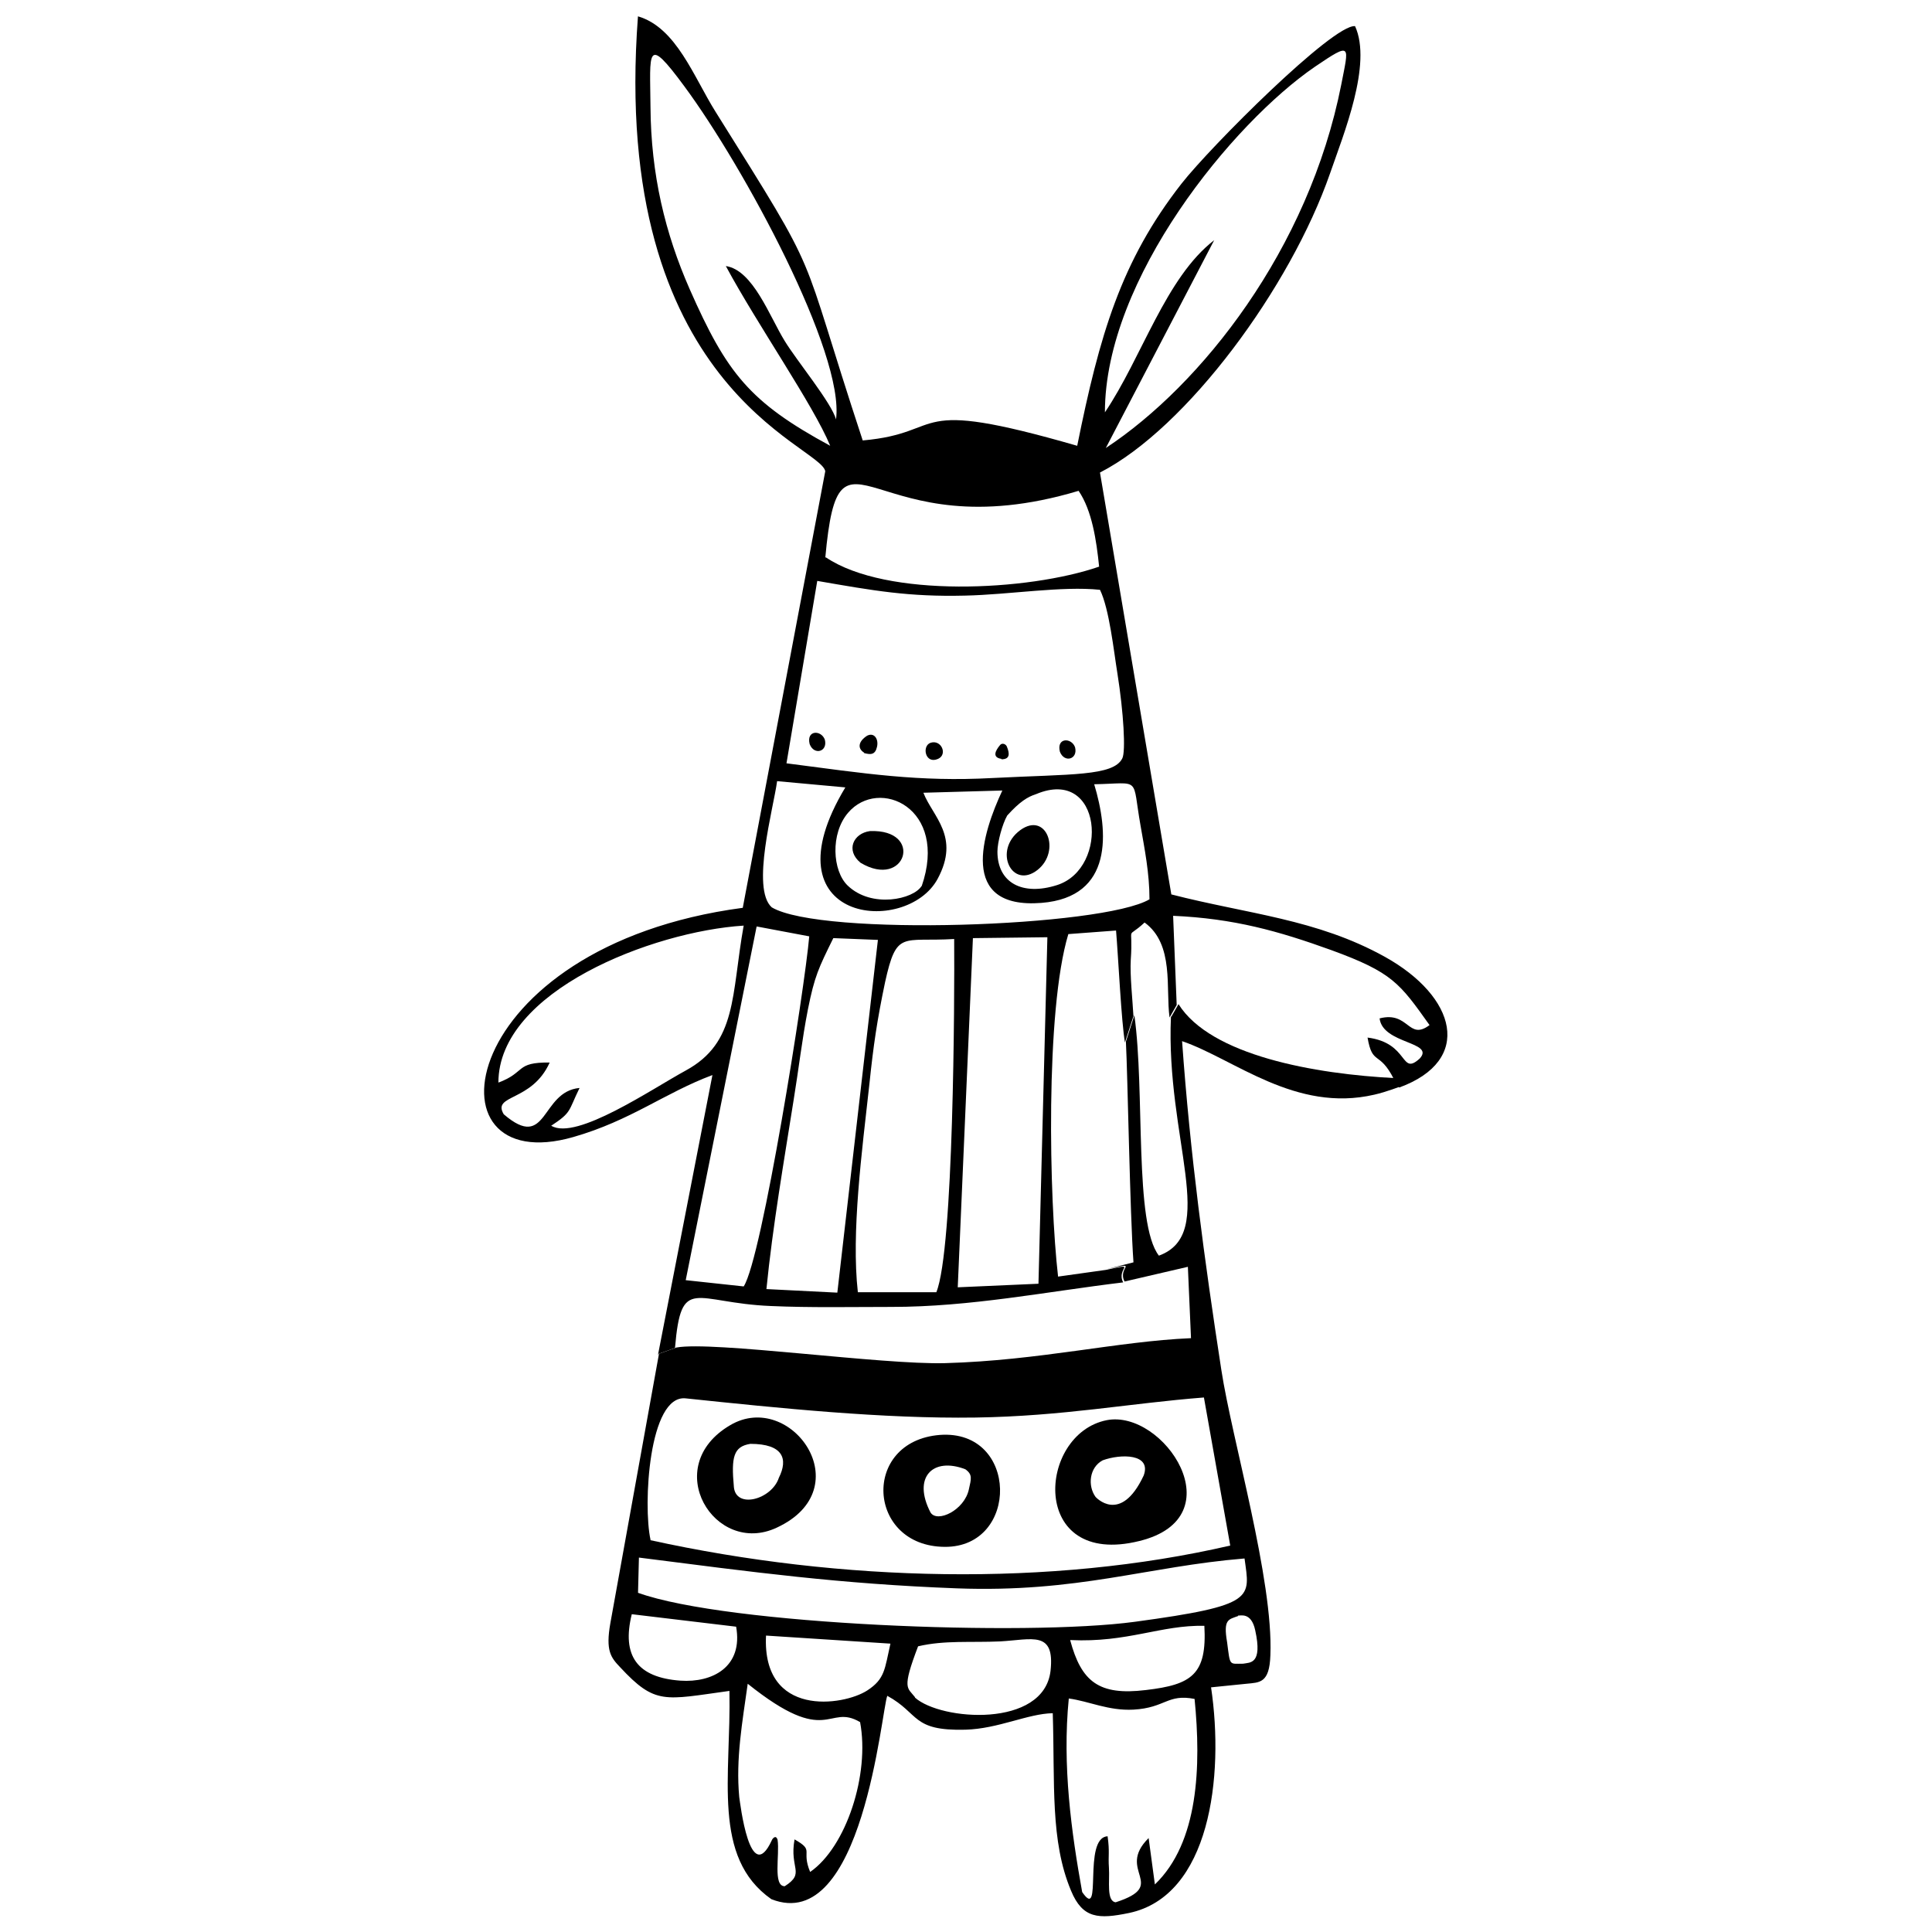 <?xml version="1.0" encoding="UTF-8"?>
<!-- Uploaded to: SVG Repo, www.svgrepo.com, Generator: SVG Repo Mixer Tools -->
<svg width="800px" height="800px" version="1.1" viewBox="144 144 512 512" xmlns="http://www.w3.org/2000/svg">
 <defs>
  <clipPath id="b">
   <path d="m272 148.09h256v355.91h-256z"/>
  </clipPath>
  <clipPath id="a">
   <path d="m305 410h211v241.9h-211z"/>
  </clipPath>
 </defs>
 <g clip-path="url(#b)">
  <path d="m371.34 486.45c-1.773-15.836 1.062-37.109 3.074-55.309 1.062-10.164 2.008-16.664 4.137-26.828 3.074-13.945 4.492-10.637 18.316-11.465 0.117 15.719-0.117 82.371-4.727 93.602zm50.227-94.074-2.363 91.828-21.391 0.945 4.019-92.535 19.855-0.238zm-131.54 49.992c5.555-3.664 4.492-3.781 7.562-10.047-10.398 0.945-8.391 17.02-20.09 6.973-3.191-5.316 7.445-3.191 12.172-13.711-9.219-0.117-6.262 2.602-13.59 5.316 0-24.227 40.773-40.062 65-41.602-3.309 18.438-1.656 30.965-15.363 38.41-9.102 4.965-28.953 18.555-35.574 14.656zm54.602-52.828 13.828 2.602c-1.184 13.828-12.527 85.445-17.371 92.773l-15.363-1.656 18.789-93.719zm2.481 96.082c1.656-16.664 4.727-34.391 7.211-50.109 1.301-7.918 2.246-16.191 3.781-23.992 1.773-8.863 2.836-10.992 6.738-18.91l11.816 0.473-10.754 93.48-18.789-0.945zm41.129-106.84c-2.129 3.547-13.238 6.027-19.617-0.117-4.019-3.898-4.609-13.711 0.117-19.262 8.156-9.574 26.711-1.301 19.5 19.5zm30.371-24.344c17.492-7.328 19.5 19.617 5.555 24.109-9.219 2.953-15.836-0.59-15.836-8.863 0-2.481 1.301-7.328 2.602-9.574 3.309-3.664 5.438-4.965 7.684-5.672zm-8.98-0.945c-5.199 11.109-11.938 31.555 10.398 29.781 19.145-1.535 17.727-18.91 13.945-31.438 12.645-0.238 9.926-2.246 12.289 10.992 1.062 6.144 2.363 12.527 2.363 19.5-12.41 7.328-86.98 9.926-100.1 2.129-5.555-4.965 0.473-26.355 1.418-33.445l18.082 1.656c-21.629 35.926 16.191 39.59 24.465 24.227 6.027-11.227-1.301-16.426-3.781-22.809l20.918-0.59zm-49.047-55.547c15.008 2.602 24.227 4.254 39.117 3.898 11.699-0.238 25.762-2.602 35.809-1.535 2.481 5.082 3.664 16.309 4.609 22.102 1.656 10.398 2.246 20.801 1.301 22.574-2.363 4.727-13.59 4.137-34.391 5.199-19.617 1.062-33.684-1.184-54.602-3.898l8.156-48.336zm2.129-6.144c3.781-41.48 11.938-1.184 67.129-17.727 3.547 5.199 4.727 13.117 5.438 20.09-18.789 6.5-56.371 8.391-72.445-2.481zm-10.754-57.438c-4.019-6.5-8.391-18.789-15.602-19.855 8.391 15.602 23.164 36.754 27.656 47.629-21.391-11.582-27.418-19.262-37.227-41.48-6.5-14.773-10.281-30.371-10.398-48.336-0.117-14.656-1.301-19.383 8.98-5.438 15.719 21.273 42.547 70.789 40.184 88.281-1.062-4.254-10.52-15.719-13.59-20.801zm84.855 18.91c0-35.453 33.918-76.699 55.664-91.59 9.926-6.738 8.98-5.672 6.973 4.727-8.629 43.727-37.109 79.656-62.398 96.316l28.719-55.074c-12.883 9.926-19.145 31.082-28.953 45.617zm-118.54 249.6 4.609-1.656c1.656-19.5 5.082-11.938 25.41-11.109 10.52 0.473 21.391 0.238 31.91 0.238 21.035 0 40.891-4.019 61.453-6.5-2.008-3.898 4.254-5.199-4.609-3.309l-12.645 1.773c-2.363-20.445-3.426-70.438 2.719-90.766l12.645-0.945c0.59 6.973 1.418 24.465 2.363 29.664l2.246-6.973c-0.238-4.371-0.945-10.754-0.711-14.891 0.711-10.047-1.535-5.082 3.664-9.926 7.918 5.789 5.555 17.492 6.617 25.172l1.891-3.309-0.945-23.637c16.074 0.711 27.891 4.019 41.953 9.102 16.191 5.91 18.082 8.746 26 19.855-5.672 4.254-5.438-3.781-13.238-1.773 0.828 6.856 14.773 6.144 10.637 10.637-5.199 4.727-2.719-4.137-13.828-5.555 1.301 7.562 3.074 3.309 6.973 10.992l1.418 2.246c19.738-7.211 15.129-24.109-3.781-34.629-18.082-10.047-36.398-11.344-56.609-16.547l-18.91-111.8c23.047-11.816 50.465-49.047 60.98-79.301 3.547-10.281 11.227-28.953 6.617-39-5.789-0.59-38.289 31.91-45.973 41.719-16.074 20.562-21.746 40.184-27.656 69.492-45.855-13.238-33.918-3.426-56.844-1.418-17.727-53.773-9.926-40.656-39-87.102-5.789-9.219-10.398-22.336-20.562-25.289-7.445 98.562 48.336 113.57 49.637 120.55l-21.863 115.7c-76.344 10.164-85.211 72.328-44.91 60.746 15.246-4.371 24.227-11.699 36.871-16.426l-14.418 74.102z" fill-rule="evenodd"/>
 </g>
 <g clip-path="url(#a)">
  <path d="m358.7 640.09c-2.481-5.91 1.301-5.555-4.137-8.629-1.418 7.801 2.953 8.863-2.602 12.41-3.191 0-1.301-8.273-1.891-12.289-0.473-1.535-1.418-0.238-1.535 0.117-5.789 12.527-8.391-9.926-8.629-11.465-0.945-10.164 0.828-19.855 2.246-30.02 21.391 17.137 21.156 5.082 29.781 10.164 2.602 13.828-3.664 33.09-13.238 39.711zm68.547-45.973c5.316 0.711 10.52 3.309 17.137 2.953 8.508-0.473 8.98-4.254 16.191-2.836 1.773 17.844 1.062 38.055-10.52 49.164l-1.656-12.289c-8.863 8.746 5.555 12.41-8.746 17.02-2.481-0.355-1.535-5.555-1.773-9.102-0.238-3.426 0.238-4.137-0.355-8.391-6.738 0.355-1.184 22.926-6.738 14.773-2.836-15.719-5.316-33.445-3.547-51.289zm-40.773-0.355c-2.008-2.602-3.547-2.008 0.828-13.473 7.09-1.656 13.945-0.945 21.746-1.301 8.508-0.473 14.535-2.953 13.355 7.801-1.773 15.246-29.074 13.238-35.926 7.09zm-39.355-16.309 32.855 2.129c-1.535 6.738-1.418 9.336-6.144 12.41-6.383 4.137-27.891 7.211-26.828-14.535zm-35.691-5.672 27.656 3.309c1.891 10.637-6.262 14.891-14.773 14.301-11.465-0.828-15.602-6.617-12.883-17.609zm116.29 6.856c15.129 0.711 23.871-4.019 35.453-3.781 0.711 12.883-3.309 15.602-15.48 17.02-12.527 1.535-17.137-2.246-20.09-13.238zm44.316-6.5c0.59 0.117 3.547-1.062 4.609 3.898 2.008 9.102-1.418 8.508-3.191 8.863-3.781 0-3.426 0.711-4.254-5.672-1.062-6.144 0.355-6.027 2.953-6.973zm-158.95-6.027 0.238-9.336c30.609 3.898 53.062 6.973 84.266 8.156 32.145 1.184 50.344-5.789 76.227-7.918 1.418 10.52 3.191 12.41-29.074 16.781-28.836 3.898-108.02 0.828-131.66-7.684zm3.309-14.062c-2.008-9.102-0.473-38.527 9.336-37.465 24.816 2.602 52.355 5.438 76.816 5.082 23.281-0.355 40.773-3.781 60.508-5.316l6.973 39.238c-47.508 10.992-103.05 9.691-153.64-1.418zm137.92-138.63c-1.418 32.262 12.645 57.555-3.191 63.344-6.617-8.508-3.664-43.492-6.5-63.699l-2.246 6.973c0.473 8.863 1.062 45.383 2.008 58.5l-6.973 1.773c8.863-1.891 2.602-0.59 4.609 3.309l16.781-3.898 0.828 18.91c-19.5 0.828-40.062 5.91-65.117 6.617-16.781 0.473-61.691-5.91-71.266-4.137l-4.609 1.656-12.883 71.383c-1.301 7.328 0.117 9.102 2.602 11.699 9.336 10.047 11.699 8.629 28.953 6.262 0.473 22.691-4.727 44.082 11.109 55.191 24.227 9.574 29.191-50.227 30.727-53.891 8.629 4.727 6.383 9.336 20.684 8.98 8.746-0.238 16.547-4.254 23.164-4.371 0.59 18.672-0.711 33.801 4.844 47.035 3.074 7.445 7.328 7.562 15.363 5.91 21.391-4.492 25.289-36.047 21.746-59.801l9.336-0.945c3.547-0.355 6.144-0.117 6.383-7.562 0.828-19.973-10.164-57.082-13-75.637-4.492-29.191-8.273-57.199-10.398-87.102 13.828 4.727 30.02 19.027 50.938 14.184 3.191-0.711 7.09-2.246 7.09-2.246l-1.301-2.129c-21.629-1.062-49.164-6.027-57.672-19.617l-1.891 3.309z" fill-rule="evenodd"/>
 </g>
 <path d="m436.22 531c4.844-1.773 13-1.773 10.871 4.019-6.144 13.117-12.762 5.672-12.762 5.672-2.129-2.953-1.656-7.801 1.891-9.691zm1.062-10.637c-18.438 3.664-20.562 39.238 8.629 32.027 25.645-6.262 6.5-34.98-8.629-32.027z" fill-rule="evenodd"/>
 <path d="m338.48 537.98c-0.711-7.801-0.117-10.637 4.371-11.344 8.746 0 10.047 4.019 7.562 8.98-1.891 5.789-11.465 8.391-11.938 2.363zm-0.945-16.309c-18.789 10.992-4.137 34.863 12.289 27.184 22.453-10.398 3.781-36.637-12.289-27.184z" fill-rule="evenodd"/>
 <path d="m390.6 544.83c-4.844-9.336 0.59-14.773 9.219-11.465 2.008 1.418 1.535 2.602 0.945 5.316-1.184 5.555-8.391 8.98-10.164 6.144zm2.481-20.562c-20.918 1.656-19.383 29.547 1.301 29.664 19.855 0.117 19.617-31.199-1.301-29.664z" fill-rule="evenodd"/>
 <path d="m414.36 364.01c-7.328 5.438-2.129 15.836 4.609 10.52 6.262-4.965 2.363-15.602-4.609-10.52z" fill-rule="evenodd"/>
 <path d="m372.05 372.64c12.055 7.211 16.898-8.98 2.481-8.391-4.371 0.59-6.5 5.082-2.481 8.391z" fill-rule="evenodd"/>
 <path d="m409.39 345.22c2.246 0 2.246-1.418 1.418-3.426-0.355-0.711-1.301-0.945-1.773-0.355-1.301 1.535-2.129 3.309 0.355 3.664z" fill-rule="evenodd"/>
 <path d="m390.6 340.85c-2.363 0.828-1.418 5.789 2.008 4.254 2.602-1.184 0.828-5.199-2.008-4.254z" fill-rule="evenodd"/>
 <path d="m372.99 343.57c1.773 0.473 2.953 0.473 3.426-1.656 0.473-2.008-0.711-3.898-2.602-2.953-2.246 1.418-2.719 3.309-0.828 4.492z" fill-rule="evenodd"/>
 <path d="m358.57 341.2c1.184 3.074 4.844 2.008 4.019-1.184-0.945-2.602-4.965-2.602-4.019 1.184z" fill-rule="evenodd"/>
 <path d="m424.88 343.21c1.184 3.074 4.844 2.008 4.019-1.184-0.945-2.602-4.965-2.602-4.019 1.184z" fill-rule="evenodd"/>
</svg>